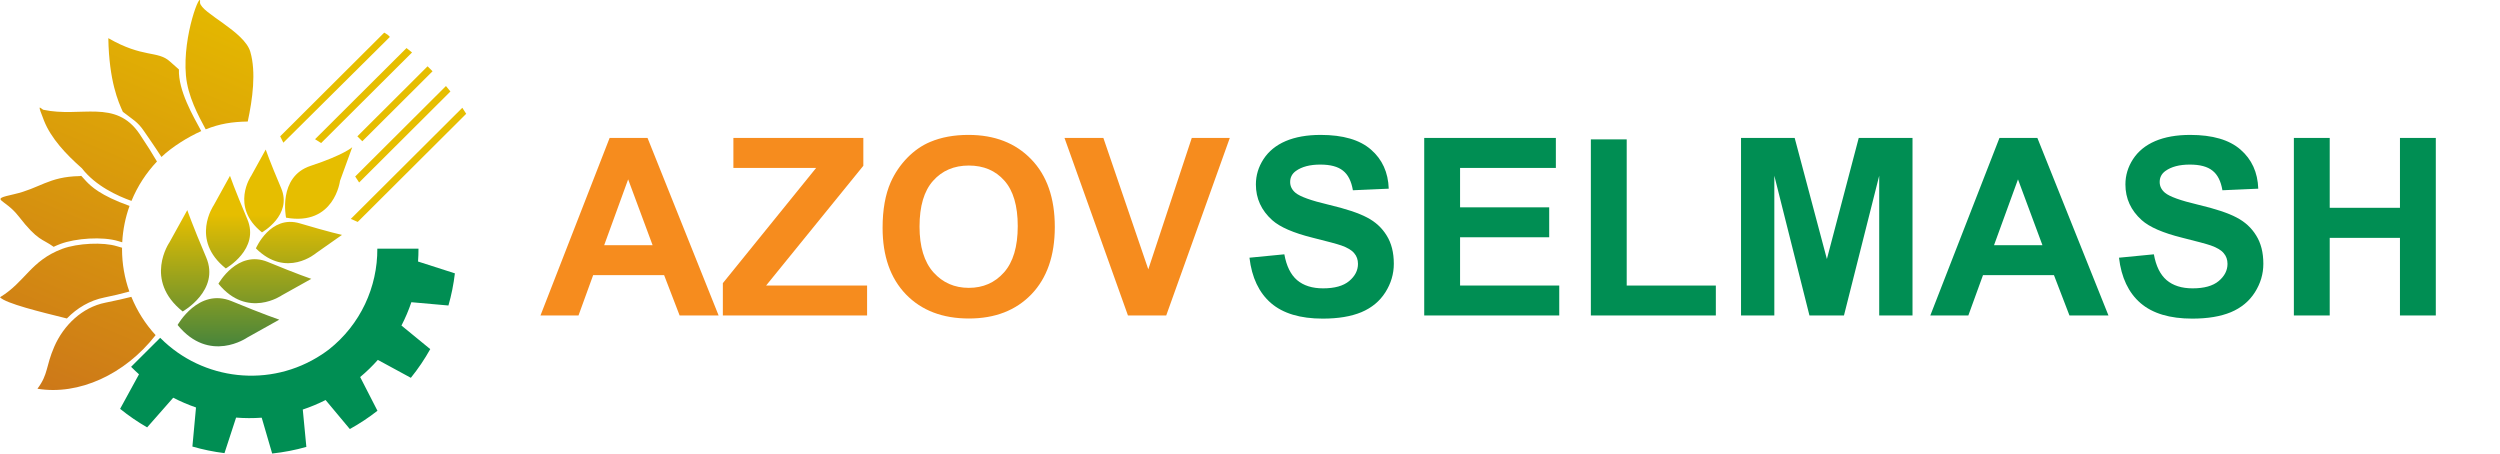 <?xml version="1.0" encoding="UTF-8" standalone="no"?> <!-- Creator: CorelDRAW X6 --> <svg xmlns:dc="http://purl.org/dc/elements/1.1/" xmlns:cc="http://creativecommons.org/ns#" xmlns:rdf="http://www.w3.org/1999/02/22-rdf-syntax-ns#" xmlns:svg="http://www.w3.org/2000/svg" xmlns="http://www.w3.org/2000/svg" xmlns:sodipodi="http://sodipodi.sourceforge.net/DTD/sodipodi-0.dtd" xmlns:inkscape="http://www.inkscape.org/namespaces/inkscape" xml:space="preserve" width="782.299mm" height="141.916mm" style="clip-rule:evenodd;fill-rule:evenodd;image-rendering:optimizeQuality;shape-rendering:geometricPrecision;text-rendering:geometricPrecision" viewBox="0 0 78228.791 14191.93" id="svg7680" sodipodi:docname="azov2textEN.svg" inkscape:version="0.92.0 r15299">  <defs id="defs7659"> <style type="text/css" id="style7645"><![CDATA[ .fil0 {fill:#327D43;fill-rule:nonzero} .fil1 {fill:#E6BE00;fill-rule:nonzero} .fil2 {fill:url(#id0)} .fil3 {fill:url(#id1)} ]]></style> <linearGradient id="id0" gradientUnits="userSpaceOnUse" x1="1172" y1="12165" x2="6259" y2="87" gradientTransform="translate(1.695,0.07)"> <stop offset="0" style="stop-color:#CD7819" id="stop7647"></stop> <stop offset="1" style="stop-color:#E4B800" id="stop7649"></stop> </linearGradient> <linearGradient id="id1" gradientUnits="userSpaceOnUse" x1="7754.11" y1="11390.4" x2="7754.11" y2="4607.36" gradientTransform="translate(1.695,0.07)"> <stop offset="0" style="stop-color:#327D43" id="stop7652"></stop> <stop offset="0.69" style="stop-color:#E6BE00" id="stop7654"></stop> <stop offset="1" style="stop-color:#E6BE00" id="stop7656"></stop> </linearGradient> <linearGradient gradientTransform="translate(-53839.543,25779.963)" y2="87" x2="6259" y1="12165" x1="1172" gradientUnits="userSpaceOnUse" id="id0-3"> <stop id="stop7647-7" style="stop-color:#CD7819" offset="0"></stop> <stop id="stop7649-5" style="stop-color:#E4B800" offset="1"></stop> </linearGradient> <linearGradient gradientTransform="translate(-53839.543,25779.963)" y2="4607.36" x2="7754.11" y1="11390.4" x1="7754.11" gradientUnits="userSpaceOnUse" id="id1-3"> <stop id="stop7652-1" style="stop-color:#327D43" offset="0"></stop> <stop id="stop7654-1" style="stop-color:#E6BE00" offset="0.69"></stop> <stop id="stop7656-6" style="stop-color:#E6BE00" offset="1"></stop> </linearGradient> </defs> <g id="g4599" transform="translate(0.225)"> <g transform="translate(-1.92,-0.07)" id="g5146"> <path class="fil0" d="m 14235,8554 c -41,344 -108,680 -202,1006 l -1160,-103 c -84,250 -188,494 -310,730 l 901,738 c -177,317 -380,617 -607,898 l -1033,-561 c -169,191 -353,370 -553,537 l 541,1055 c -272,213 -561,404 -865,572 l -154,-185 -604,-723 c -233,118 -472,217 -714,298 l 112,1169 c -346,98 -703,168 -1070,207 l -327,-1121 c -268,19 -536,18 -802,-3 l -363,1112 c -344,-42 -679,-112 -1004,-206 l 113,-1223 c -244,-84 -482,-186 -713,-305 l -816,928 c -298,-171 -580,-365 -846,-580 l 591,-1081 c -79,-70 -156,-143 -232,-219 l -15,-15 911,-908 14,15 c 1317,1317 3423,1574 5040,509 75,-50 149,-101 221,-156 994,-782 1526,-1960 1519,-3157 h 1288 c 0,134 -4,268 -14,402 z" id="path7662" inkscape:connector-curvature="0" style="fill:#008e53;fill-opacity:1;fill-rule:nonzero"></path> <path class="fil1" d="m 9861,4354 2860,-2850 c 58,45 116,91 173,138 l -2845,2835 c -57,-39 -116,-76 -176,-111 z" id="path7664" inkscape:connector-curvature="0" style="fill:#e6be00;fill-rule:nonzero"></path> <path class="fil1" d="m 11183,4266 2197,-2191 c 53,51 105,103 156,155 l -2198,2191 z" id="path7666" inkscape:connector-curvature="0" style="fill:#e6be00;fill-rule:nonzero"></path> <path class="fil1" d="m 8768,4266 3256,-3245 c 38,24 77,48 115,72 l 62,62 -3334,3310 z" id="path7668" inkscape:connector-curvature="0" style="fill:#e6be00;fill-rule:nonzero"></path> <path class="fil1" d="m 11115,5523 2840,-2831 c 48,57 94,114 140,171 l -2856,2847 -5,-6 c -38,-61 -78,-122 -119,-181 z" id="path7670" inkscape:connector-curvature="0" style="fill:#e6be00;fill-rule:nonzero"></path> <path class="fil1" d="m 10978,6850 3489,-3477 c 42,62 82,125 122,188 l -3395,3384 z" id="path7672" inkscape:connector-curvature="0" style="fill:#e6be00;fill-rule:nonzero"></path> <path class="fil2" d="m 3820,7752 c -57,-16 -113,-32 -165,-48 -414,-129 -1221,-98 -1708,84 C 957,8160 793,8822 0,9302 c 179,194 1258,457 2093,664 317,-326 719,-567 1175,-657 252,-50 545,-120 780,-186 -148,-416 -229,-864 -229,-1330 0,-14 1,-27 1,-41 z M 2542,5502 v 0 c -18,3 -37,6 -56,9 -961,17 -1246,385 -2046,566 -801,182 -304,116 142,690 613,790 735,693 1097,957 68,-33 138,-63 210,-90 479,-180 1326,-239 1815,-88 40,13 81,25 121,36 21,-397 100,-780 229,-1138 -922,-330 -1208,-617 -1357,-772 -53,-55 -105,-112 -155,-170 z m 1569,3787 v 0 c -206,52 -483,117 -810,182 -735,145 -1312,713 -1601,1374 -273,628 -184,859 -528,1320 1289,212 2737,-443 3698,-1678 -320,-348 -578,-753 -759,-1198 z m 4,-3002 v 0 C 3678,6132 2986,5815 2564,5267 2061,4823 1598,4330 1378,3777 c -219,-552 -137,-409 -28,-343 1176,257 2269,-351 3018,759 223,332 413,635 544,861 -337,356 -609,773 -797,1233 z M 7833,1620 v 0 C 7648,982 6297,407 6259,87 c 53,-461 -555,1001 -440,2278 58,649 387,1251 618,1683 439,-175 816,-236 1316,-245 150,-699 266,-1545 80,-2183 z M 3845,3500 v 0 c -138,-301 -432,-958 -455,-2306 1089,630 1546,380 1931,733 80,74 176,155 278,246 -22,664 440,1449 699,1929 -422,189 -916,496 -1245,810 -214,-332 -526,-777 -548,-811 -196,-290 -347,-357 -660,-601 z" id="path7674" style="fill:url(#id0)" inkscape:connector-curvature="0"></path> <path class="fil3" d="m 7066,8400 c 0,0 1072,-603 672,-1545 -400,-941 -541,-1353 -541,-1353 l -508,920 c 0,0 -748,1081 377,1978 z m 942,-628 v 0 c 0,0 452,-1057 1373,-783 921,274 1321,362 1321,362 l -807,567 c 0,0 -933,806 -1887,-146 z m 944,-960 v 0 c 0,0 -269,-1280 769,-1622 1038,-342 1302,-583 1302,-583 l -383,1053 c 0,0 -176,1420 -1688,1152 z m -3394,3358 v 0 c 0,0 653,-1174 1690,-746 1037,428 1491,579 1491,579 l -1005,562 c 0,0 -1182,825 -2176,-395 z M 6836,8879 v 0 c 0,0 596,-1073 1544,-682 947,391 1362,529 1362,529 l -919,513 c 0,0 -1078,754 -1987,-360 z M 8198,7271 v 0 c 0,0 959,-539 601,-1381 -358,-842 -484,-1210 -484,-1210 l -454,822 c 0,0 -670,967 337,1769 z M 5717,9747 v 0 c 0,0 1174,-660 736,-1691 C 6015,7026 5861,6575 5861,6575 l -557,1007 c 0,0 -819,1183 413,2165 z" id="path7676" style="fill:url(#id1)" inkscape:connector-curvature="0"></path> </g> </g> <g id="g5320" transform="translate(7105.923,18219.681)"> <path d="m 15380.105,-8347.772 h -1220.279 l -485.08,-1261.965 h -2220.755 l -458.552,1261.965 H 9805.478 L 11969.388,-13903.45 h 1186.171 z m -2065.379,-2198.017 -765.516,-2061.589 -750.358,2061.589 z" style="font-style:normal;font-variant:normal;font-weight:bold;font-stretch:normal;font-size:7761.275px;line-height:661.472px;font-family:Arial;-inkscape-font-specification:'Arial Bold';letter-spacing:0px;word-spacing:0px;fill:#f68c1e;fill-opacity:1;stroke:none;stroke-width:26.459" id="path5274" inkscape:connector-curvature="0"></path> <path d="m 15512.744,-8347.772 v -1011.846 l 2918.057,-3603.991 h -2588.355 v -939.842 h 4066.333 v 871.628 l -3043.118,3747.998 h 3160.598 v 936.052 z" style="font-style:normal;font-variant:normal;font-weight:bold;font-stretch:normal;font-size:7761.275px;line-height:661.472px;font-family:Arial;-inkscape-font-specification:'Arial Bold';letter-spacing:0px;word-spacing:0px;fill:#f68c1e;fill-opacity:1;stroke:none;stroke-width:26.459" id="path5276" inkscape:connector-curvature="0"></path> <path d="m 20511.339,-11091.504 q 0,-848.889 253.909,-1424.921 189.484,-424.445 515.397,-761.727 329.702,-337.282 720.04,-500.238 519.187,-219.802 1197.54,-219.802 1227.858,0 1963.057,761.727 738.989,761.726 738.989,2118.434 0,1345.338 -731.409,2107.065 -731.409,757.937 -1955.478,757.937 -1239.227,0 -1970.636,-754.147 -731.409,-757.937 -731.409,-2084.327 z m 1155.854,-37.896 q 0,943.631 435.813,1432.501 435.814,485.08 1106.589,485.08 670.774,0 1099.008,-481.29 432.024,-485.079 432.024,-1451.449 0,-955.001 -420.655,-1424.922 -416.865,-469.921 -1110.377,-469.921 -693.513,0 -1117.958,477.501 -424.444,473.71 -424.444,1432.501 z" style="font-style:normal;font-variant:normal;font-weight:bold;font-stretch:normal;font-size:7761.275px;line-height:661.472px;font-family:Arial;-inkscape-font-specification:'Arial Bold';letter-spacing:0px;word-spacing:0px;fill:#f68c1e;fill-opacity:1;stroke:none;stroke-width:26.459" id="path5278" inkscape:connector-curvature="0"></path> <path d="M 28189.241,-8347.772 26203.446,-13903.45 h 1216.489 l 1405.973,4111.808 1360.497,-4111.808 h 1189.961 l -1989.585,5555.678 z" style="font-style:normal;font-variant:normal;font-weight:bold;font-stretch:normal;font-size:7761.275px;line-height:661.472px;font-family:Arial;-inkscape-font-specification:'Arial Bold';letter-spacing:0px;word-spacing:0px;fill:#f68c1e;fill-opacity:1;stroke:none;stroke-width:26.459" id="path5280" inkscape:connector-curvature="0"></path> <path d="m 31991.716,-10155.451 1091.429,-106.112 q 98.532,549.505 397.917,807.203 303.175,257.699 814.783,257.699 541.925,0 814.782,-227.381 276.647,-231.171 276.647,-538.135 0,-197.064 -117.48,-333.493 -113.691,-140.218 -401.707,-242.54 -197.064,-68.214 -898.155,-242.539 -901.945,-223.592 -1265.755,-549.505 -511.608,-458.552 -511.608,-1117.957 0,-424.445 238.75,-792.044 242.54,-371.389 693.513,-564.663 454.762,-193.274 1095.219,-193.274 1045.953,0 1572.719,458.552 530.556,458.552 557.084,1224.068 l -1121.747,49.266 q -72.004,-428.234 -310.754,-613.929 -234.96,-189.484 -708.671,-189.484 -488.87,0 -765.517,200.853 -178.115,128.849 -178.115,344.861 0,197.064 166.746,337.282 212.223,178.116 1030.795,371.39 818.572,193.273 1208.909,401.706 394.128,204.643 613.929,564.663 223.592,356.231 223.592,882.997 0,477.5 -265.278,894.366 -265.278,416.865 -750.358,621.508 -485.08,200.853 -1208.909,200.853 -1053.533,0 -1618.196,-485.08 -564.663,-488.869 -674.564,-1421.132 z" style="font-style:normal;font-variant:normal;font-weight:bold;font-stretch:normal;font-size:7761.275px;line-height:661.472px;font-family:Arial;-inkscape-font-specification:'Arial Bold';letter-spacing:0px;word-spacing:0px;clip-rule:evenodd;fill:#008e53;fill-opacity:1;fill-rule:evenodd;stroke:none;stroke-width:26.459;image-rendering:optimizeQuality;shape-rendering:geometricPrecision;text-rendering:geometricPrecision" id="path5283" inkscape:connector-curvature="0"></path> <path d="M 37460.232,-8347.772 V -13903.45 h 4119.388 v 939.842 h -2997.641 v 1231.648 h 2789.208 v 936.052 h -2789.208 v 1512.084 h 3103.752 v 936.052 z" style="font-style:normal;font-variant:normal;font-weight:bold;font-stretch:normal;font-size:7761.275px;line-height:661.472px;font-family:Arial;-inkscape-font-specification:'Arial Bold';letter-spacing:0px;word-spacing:0px;clip-rule:evenodd;fill:#008e53;fill-opacity:1;fill-rule:evenodd;stroke:none;stroke-width:26.459;image-rendering:optimizeQuality;shape-rendering:geometricPrecision;text-rendering:geometricPrecision" id="path5285" inkscape:connector-curvature="0"></path> <path d="m 42674.839,-8347.772 v -5510.203 h 1121.747 v 4574.15 h 2789.208 v 936.052 z" style="font-style:normal;font-variant:normal;font-weight:bold;font-stretch:normal;font-size:7761.275px;line-height:661.472px;font-family:Arial;-inkscape-font-specification:'Arial Bold';letter-spacing:0px;word-spacing:0px;clip-rule:evenodd;fill:#008e53;fill-opacity:1;fill-rule:evenodd;stroke:none;stroke-width:26.459;image-rendering:optimizeQuality;shape-rendering:geometricPrecision;text-rendering:geometricPrecision" id="path5287" inkscape:connector-curvature="0"></path> <path d="M 47374.049,-8347.772 V -13903.45 h 1678.831 l 1008.056,3789.685 996.687,-3789.685 h 1682.621 v 5555.678 H 51698.08 v -4373.297 l -1102.798,4373.297 h -1080.061 l -1099.008,-4373.297 v 4373.297 z" style="font-style:normal;font-variant:normal;font-weight:bold;font-stretch:normal;font-size:7761.275px;line-height:661.472px;font-family:Arial;-inkscape-font-specification:'Arial Bold';letter-spacing:0px;word-spacing:0px;clip-rule:evenodd;fill:#008e53;fill-opacity:1;fill-rule:evenodd;stroke:none;stroke-width:26.459;image-rendering:optimizeQuality;shape-rendering:geometricPrecision;text-rendering:geometricPrecision" id="path5289" inkscape:connector-curvature="0"></path> <path d="m 58871.953,-8347.772 h -1220.278 l -485.08,-1261.965 h -2220.756 l -458.552,1261.965 h -1189.961 l 2163.91,-5555.678 h 1186.172 z m -2065.378,-2198.017 -765.517,-2061.589 -750.357,2061.589 z" style="font-style:normal;font-variant:normal;font-weight:bold;font-stretch:normal;font-size:7761.275px;line-height:661.472px;font-family:Arial;-inkscape-font-specification:'Arial Bold';letter-spacing:0px;word-spacing:0px;clip-rule:evenodd;fill:#008e53;fill-opacity:1;fill-rule:evenodd;stroke:none;stroke-width:26.459;image-rendering:optimizeQuality;shape-rendering:geometricPrecision;text-rendering:geometricPrecision" id="path5291" inkscape:connector-curvature="0"></path> <path d="m 59201.657,-10155.451 1091.43,-106.112 q 98.532,549.505 397.917,807.203 303.175,257.699 814.782,257.699 541.925,0 814.782,-227.381 276.647,-231.171 276.647,-538.135 0,-197.064 -117.48,-333.493 -113.69,-140.218 -401.706,-242.54 -197.064,-68.214 -898.156,-242.539 -901.945,-223.592 -1265.755,-549.505 -511.607,-458.552 -511.607,-1117.957 0,-424.445 238.75,-792.044 242.54,-371.389 693.512,-564.663 454.763,-193.274 1095.219,-193.274 1045.953,0 1572.72,458.552 530.556,458.552 557.083,1224.068 l -1121.746,49.266 q -72.004,-428.234 -310.755,-613.929 -234.96,-189.484 -708.671,-189.484 -488.869,0 -765.516,200.853 -178.115,128.849 -178.115,344.861 0,197.064 166.746,337.282 212.222,178.116 1030.794,371.39 818.572,193.273 1208.91,401.706 394.127,204.643 613.929,564.663 223.591,356.231 223.591,882.997 0,477.5 -265.278,894.366 -265.278,416.865 -750.357,621.508 -485.08,200.853 -1208.91,200.853 -1053.533,0 -1618.196,-485.08 -564.663,-488.869 -674.564,-1421.132 z" style="font-style:normal;font-variant:normal;font-weight:bold;font-stretch:normal;font-size:7761.275px;line-height:661.472px;font-family:Arial;-inkscape-font-specification:'Arial Bold';letter-spacing:0px;word-spacing:0px;clip-rule:evenodd;fill:#008e53;fill-opacity:1;fill-rule:evenodd;stroke:none;stroke-width:26.459;image-rendering:optimizeQuality;shape-rendering:geometricPrecision;text-rendering:geometricPrecision" id="path5293" inkscape:connector-curvature="0"></path> <path d="M 64673.963,-8347.772 V -13903.45 h 1121.746 v 2186.648 h 2198.018 v -2186.648 h 1121.747 v 5555.678 H 67993.727 V -10776.96 h -2198.018 v 2429.189 z" style="font-style:normal;font-variant:normal;font-weight:bold;font-stretch:normal;font-size:7761.275px;line-height:661.472px;font-family:Arial;-inkscape-font-specification:'Arial Bold';letter-spacing:0px;word-spacing:0px;clip-rule:evenodd;fill:#008e53;fill-opacity:1;fill-rule:evenodd;stroke:none;stroke-width:26.459;image-rendering:optimizeQuality;shape-rendering:geometricPrecision;text-rendering:geometricPrecision" id="path5295" inkscape:connector-curvature="0"></path> </g> </svg> 